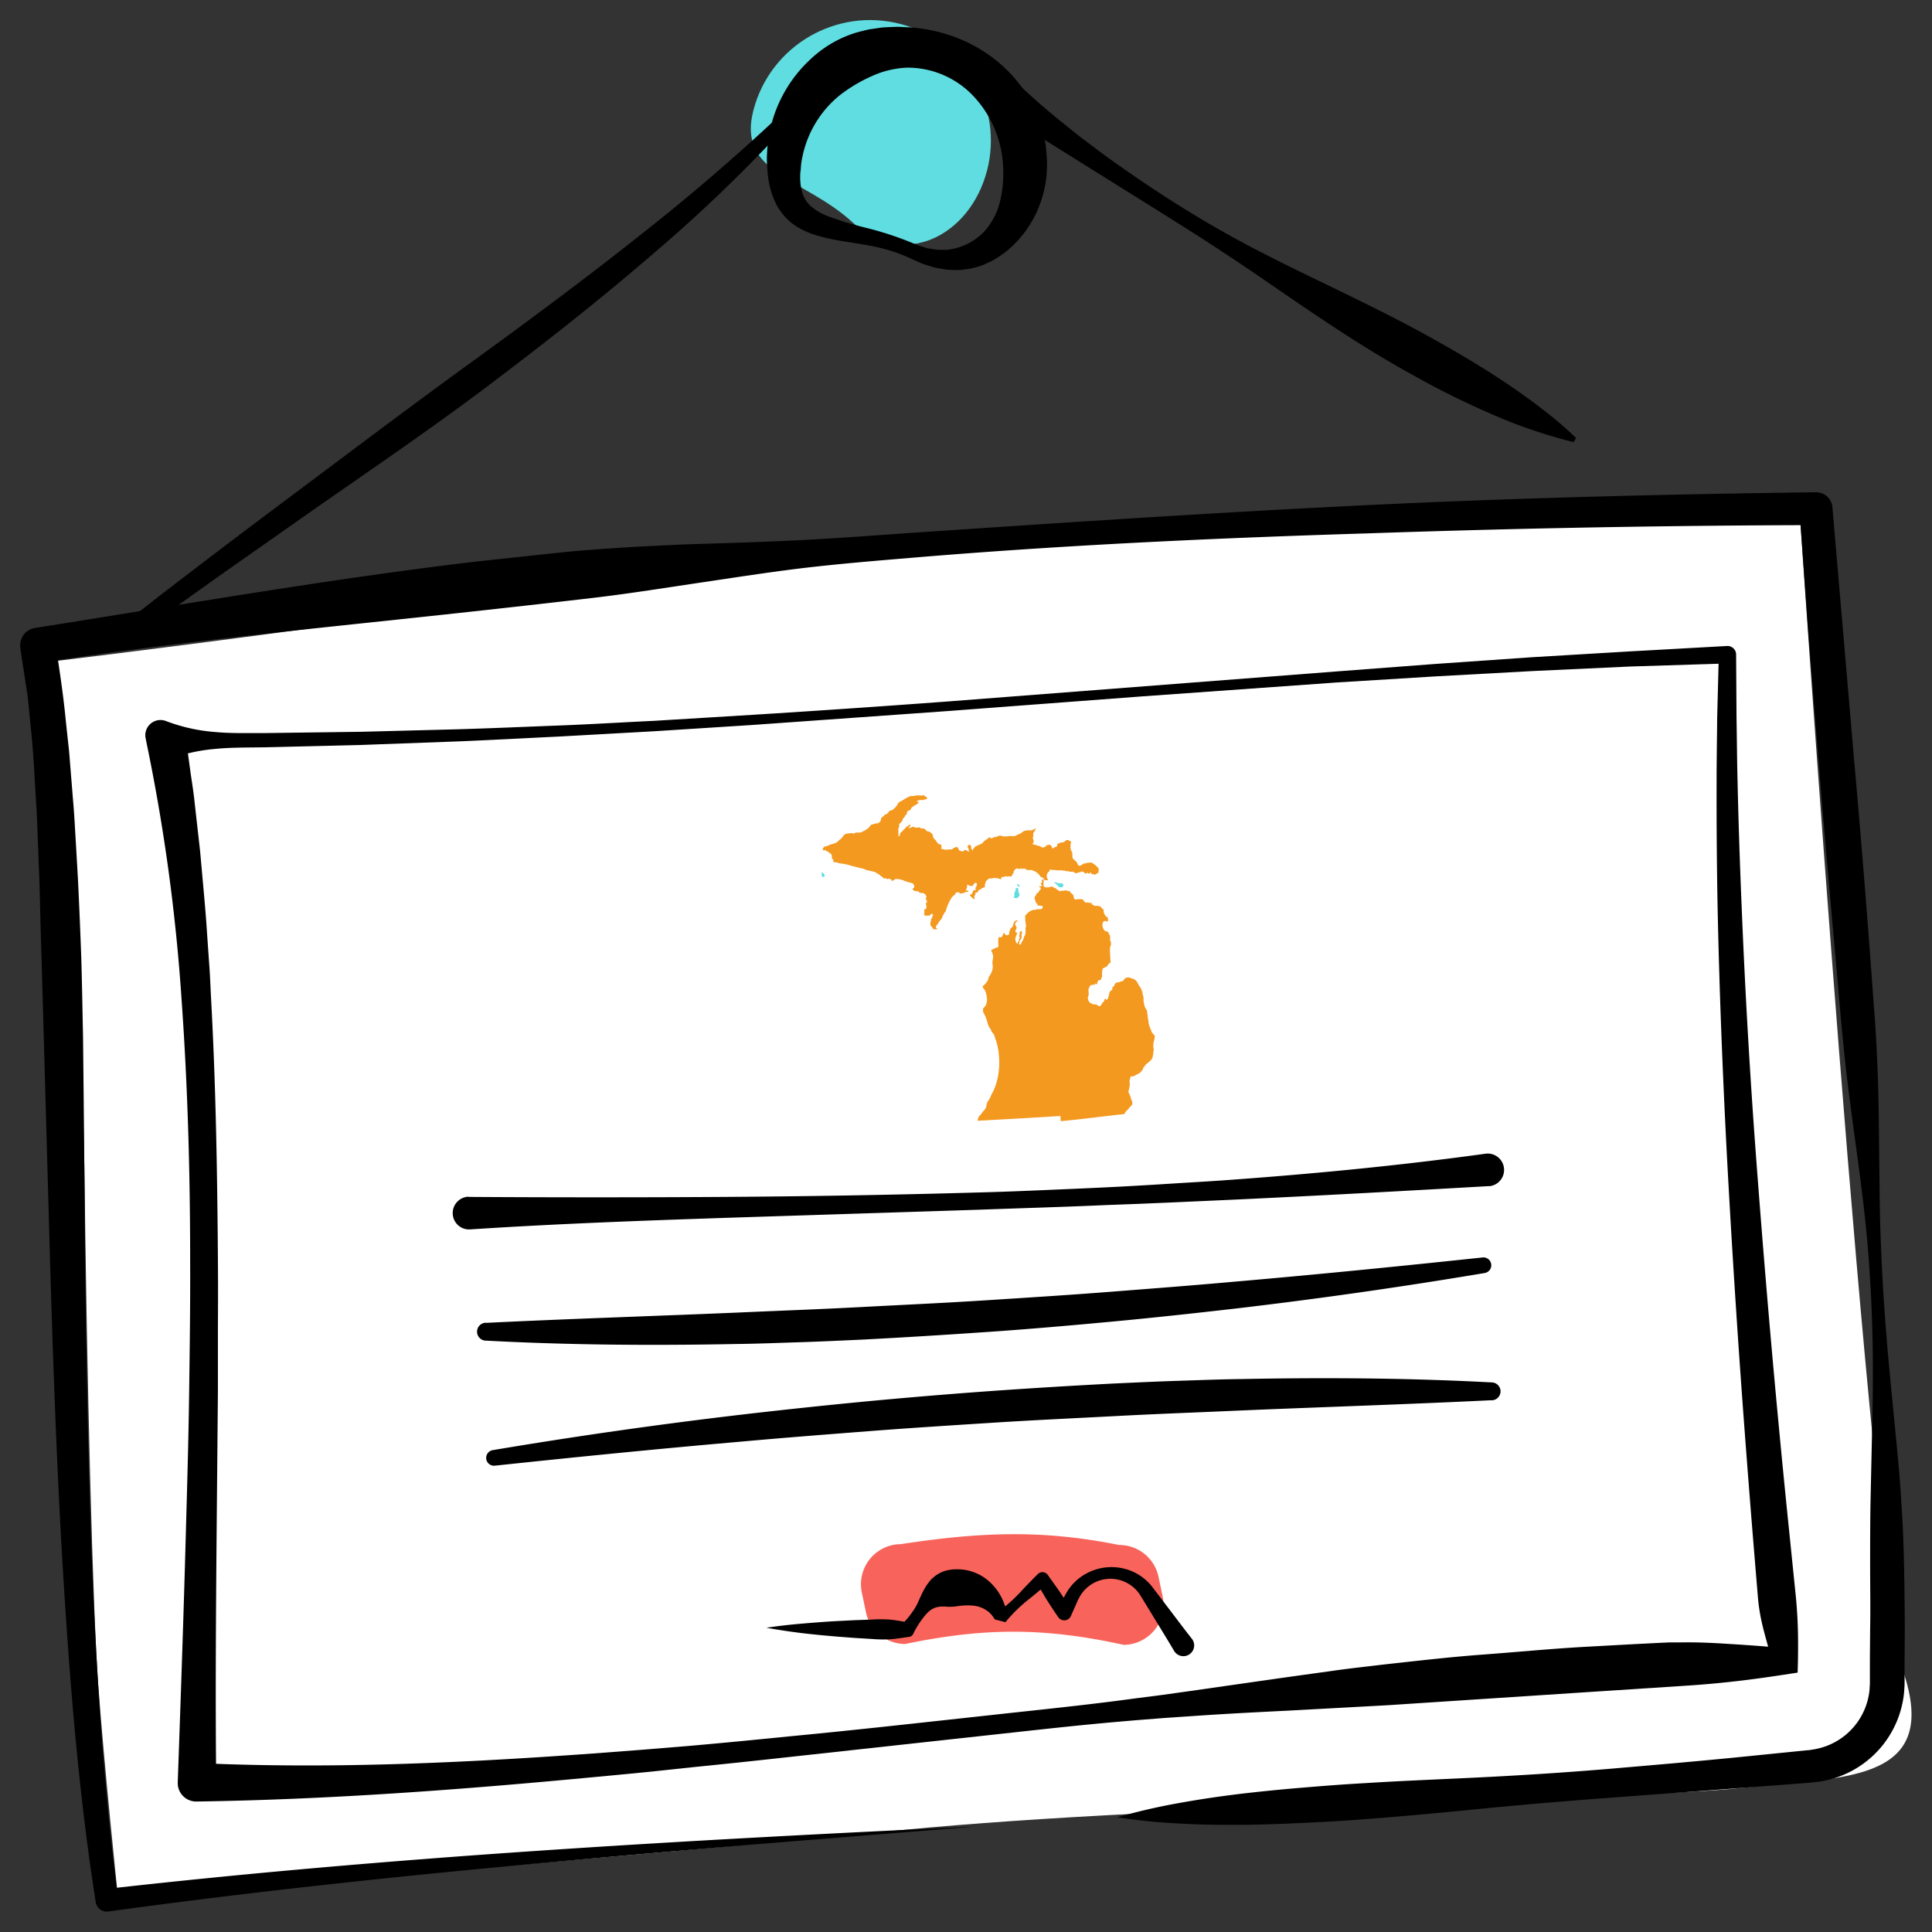 <svg xmlns="http://www.w3.org/2000/svg" xmlns:xlink="http://www.w3.org/1999/xlink" width="180" height="180"><rect width="100%" height="100%" fill="#333333" stroke="none"/><g transform="scale(.703)"><svg xmlns="http://www.w3.org/2000/svg" width="256" height="256" fill="none"><path fill="#5FDDE0" d="M130.79 22.677c-2.239 8.536-10.992 13.08-17.757 6.83-6.504-5.991-15.414-6.392-13.176-14.928C102.101 6.043 110.85.941 119.391 3.19c8.542 2.242 13.648 10.984 11.399 19.515v-.027z"/><path fill="#fff" d="M238.487 67.56s-103.475.152-138.983 6.738C63.997 80.89 5.38 87.845 5.38 87.845s5.447 38.087 5.8 66.782c.346 28.696 1.1 58.383 1.832 68.554.731 10.172 2.644 28.441 2.644 28.441s67.134-5.513 103.855-9.088c36.727-3.575 98.375-4.111 111.248-5.579 12.873-1.468 26.222-.412 21.658-14.873-4.569-14.462-13.929-154.522-13.929-154.522z"/><path fill="#000" d="M129.402 242.062l-28.824 2.324c-9.605.796-19.204 1.636-28.803 2.524-19.187 1.766-38.352 3.791-57.42 6.418a1.483 1.483 0 01-1.675-1.251v-.032c-2.168-13.801-3.317-27.699-4.195-41.592-.878-13.893-1.382-27.802-1.805-41.706l-1.17-41.629c-.125-3.461-.185-6.922-.288-10.378l-.2-5.178c-.071-1.728-.114-3.455-.234-5.172-.216-3.44-.357-6.89-.742-10.291l-.25-2.562-.13-1.278-.2-1.262-.77-5.043v-.07a2.34 2.34 0 011.952-2.665c19.512-3.071 38.975-6.5 58.607-8.813l7.366-.79c2.455-.26 4.91-.542 7.371-.726 2.461-.184 4.927-.358 7.399-.482 2.471-.125 4.937-.255 7.409-.325 4.943-.146 9.886-.309 14.813-.58 4.927-.27 9.849-.666 14.77-.99 19.691-1.322 39.382-2.633 59.079-3.581 19.697-.948 39.448-1.435 59.188-1.695a2.166 2.166 0 012.2 1.988v.043l2.824 32.888a1859.143 1859.143 0 012.65 32.968c.445 5.498.64 11.017.689 16.542l.087 8.287c.027 2.762.103 5.519.233 8.276.227 5.514.655 11.011 1.181 16.509l.802 8.254c.271 2.752.515 5.509.678 8.271.379 5.519.401 11.054.45 16.59l-.033 4.154v3.115c0 .352-.043.812-.07 1.213a13.225 13.225 0 01-8.716 11.152c-.78.276-1.582.482-2.395.612l-.613.081c-.206 0-.417.054-.575.065l-1.029.081-8.261.629-16.515 1.235c-5.501.4-11.002.861-16.498 1.381-5.496.541-10.987 1.083-16.494 1.495-2.748.216-5.507.379-8.26.509s-5.512.244-8.277.265c-2.764.022-5.528 0-8.303-.168a79.965 79.965 0 01-8.342-.828 81.056 81.056 0 018.168-1.885c2.711-.493 5.469-.899 8.212-1.23a234.96 234.96 0 018.233-.818c2.748-.232 5.496-.444 8.249-.595 5.502-.347 11.014-.542 16.521-.829 5.507-.287 11.003-.65 16.493-1.121 5.491-.471 10.981-.943 16.467-1.49l8.222-.828 1.03-.103c.184 0 .309-.038.45-.06l.411-.065a9.511 9.511 0 001.594-.444 8.87 8.87 0 005.659-7.469c0-.287.043-.515.043-.85v-3.088l.032-4.116c.055-2.741 0-5.487 0-8.233 0-2.746.001-5.492.044-8.243l.179-8.255c.059-2.751.146-5.508.135-8.265a197.194 197.194 0 00-.585-16.509c-.417-5.492-1.171-10.963-1.924-16.428-.358-2.708-.738-5.465-1.046-8.205-.309-2.741-.57-5.476-.808-8.222-.959-10.974-1.984-21.947-2.856-32.937l-1.317-16.487-1.182-16.509 2.206 2.031c-19.691.05-39.388.407-59.079 1.084-19.686.6-39.372 1.495-59.003 3.098-4.906.411-9.816.801-14.711 1.343-4.894.542-9.756 1.31-14.634 2.031-4.878.72-9.756 1.511-14.634 2.085a1919.94 1919.94 0 01-14.634 1.658c-19.55 2.166-39.166 3.937-58.619 6.954l1.94-2.735c.543 3.504 1.085 7.041 1.41 10.502l.282 2.622c.108.872.184 1.744.249 2.616l.423 5.232c.157 1.744.244 3.483.347 5.227l.303 5.226c.168 3.483.315 6.96.44 10.443.107 3.477.156 6.955.232 10.432l.109 10.426.195 20.826c.162 13.876.417 27.742 1.019 41.586.601 13.844 1.544 27.666 3.322 41.375l-1.67-1.273c19.188-2.166 38.424-3.791 57.665-5.091 19.242-1.3 38.499-2.302 57.757-3.196z"/><path fill="#000" d="M238.237 221.67c-2.314.358-4.731.726-7.219 1.029-2.488.303-5.03.542-7.556.704l-13.317.867-26.239 1.722-13.149.715c-4.385.217-8.775.444-13.16.753l-3.29.222-3.285.26c-2.189.179-4.379.374-6.563.585-4.374.428-8.737.921-13.106 1.398l-26.212 2.87c-4.368.482-8.742.953-13.116 1.387l-6.564.693-6.57.628c-17.522 1.663-35.11 2.99-52.834 3.25a2.441 2.441 0 01-2.5-2.372V236.18c.413-11.536.809-23.062 1.117-34.583.163-5.757.32-11.515.396-17.272.076-5.758.157-11.51.13-17.262 0-11.504-.314-23.003-1.127-34.448a248.218 248.218 0 00-4.613-33.976l-.162-.818a2.01 2.01 0 012.71-2.258 23.076 23.076 0 006.466 1.446c2.168.206 4.336.135 6.472.146l12.943-.173 12.943-.336c4.336-.13 8.623-.32 12.938-.482 4.314-.163 8.623-.428 12.932-.634l12.949-.79c8.618-.537 17.23-1.127 25.843-1.766l51.67-3.992 12.921-.98 12.933-.9 12.916-.769 12.948-.72a1.143 1.143 0 011.203 1.078v.108l.055 8.325c.049 2.773.065 5.552.135 8.325.125 5.551.309 11.098.542 16.639a974.886 974.886 0 001.913 33.25c.83 11.076 1.746 22.142 2.781 33.202.515 5.53 1.057 11.06 1.626 16.585l.856 8.395a63.8 63.8 0 01.293 5.129c.027 1.717.006 3.407-.049 5.021zm-3.908-3.439c-.319-1.154-.623-2.232-.856-3.283a24.974 24.974 0 01-.493-3.173l-.678-8.217c-.45-5.546-.878-11.098-1.29-16.65a1709.067 1709.067 0 01-2.124-33.337c-.586-11.125-1.025-22.255-1.258-33.397a782.352 782.352 0 01-.13-16.714c0-2.784.054-5.574.076-8.358l.217-8.357 1.208 1.18-12.937.407-12.933.601-12.927.71-12.927.796-25.843 1.847-25.837 1.95-25.849 1.841-12.948.829-12.944.72c-4.336.206-8.628.444-12.948.623l-12.954.477-12.965.314c-2.168.038-4.336 0-6.504.216a23.573 23.573 0 00-6.504 1.512l2.623-3.093.596 4.333c.195 1.446.45 2.881.591 4.333l.488 4.333.244 2.167.195 2.166c.255 2.892.542 5.779.72 8.666l.304 4.333c.109 1.446.152 2.892.233 4.333.63 11.564.824 23.128.905 34.664.022 2.887.022 5.78 0 8.667v8.666l-.157 17.321c-.103 11.531-.19 23.057-.07 34.572l-2.499-2.578c17.431.802 34.981 0 52.472-1.267l6.564-.499 6.558-.541c4.374-.385 8.743-.813 13.111-1.252 8.743-.834 17.475-1.819 26.212-2.767 4.369-.482 8.737-.932 13.106-1.446 2.168-.255 4.347-.531 6.542-.829l3.252-.417 3.252-.455 13.073-1.869 6.542-.91c2.168-.308 4.374-.541 6.559-.807 4.379-.482 8.753-.991 13.149-1.316 4.396-.325 8.78-.753 13.182-1.007l6.601-.363 3.301-.168 1.626-.076h1.442c1.864-.032 3.718.038 5.615.152 1.897.113 3.941.249 6.016.417zM138.752 21.218a15.274 15.274 0 01-1.366 6.9 14.59 14.59 0 01-4.379 5.482c-.504.325-.981.677-1.502.953l-.807.38a4.518 4.518 0 01-.824.325 8.85 8.85 0 01-1.713.411l-.867.108c-.287.017-.58.017-.867 0l-.857-.027c-.282-.032-.542-.092-.834-.135l-.824-.146a23.196 23.196 0 01-.792-.244l-.78-.244c-.255-.086-.499-.211-.743-.32-.482-.221-1.013-.433-1.409-.633a23.113 23.113 0 00-5.528-1.576c-1.924-.368-3.908-.542-5.995-1.132a10.967 10.967 0 01-3.182-1.354 7.822 7.822 0 01-2.574-2.828 10.927 10.927 0 01-1.084-3.482 7.32 7.32 0 01-.098-.85l-.065-.846a12.7 12.7 0 010-1.7 17.931 17.931 0 015.702-12.36 15.27 15.27 0 016.082-3.57 37.748 37.748 0 011.718-.433l1.745-.254c.585-.038 1.171-.06 1.745-.082.575-.021 1.16.038 1.74.054 2.309.136 4.58.65 6.727 1.517a19.528 19.528 0 015.842 3.683 18.322 18.322 0 014.152 5.595 18.505 18.505 0 011.176 3.315c.109.574.244 1.148.326 1.733l.135 1.76zm-5.848.32a14.532 14.532 0 00-3.838-8.736 11.968 11.968 0 00-8.84-3.835c-1.637.065-3.246.45-4.732 1.143a20.516 20.516 0 00-4.103 2.437 14.106 14.106 0 00-5.046 8.227c-.097.417-.162.84-.2 1.262 0 .417-.109.872-.093 1.273-.027.77.071 1.533.288 2.27a3.926 3.926 0 001.122 1.749c.639.536 1.355.97 2.13 1.278a49.76 49.76 0 005.561 1.68c1.984.508 3.929 1.158 5.827 1.938.439.19.888.352 1.344.488.216.065.428.151.65.2l.661.103c.223.033.439.07.656.092H125.592l.629-.114a7.91 7.91 0 004.211-2.302 9.2 9.2 0 002.168-4.29c.347-1.592.45-3.233.304-4.863z"/><path fill="#000" d="M15.683 83.247l5.729-4.496 5.783-4.425c3.864-2.94 7.74-5.86 11.626-8.763 7.772-5.807 15.502-11.656 23.339-17.332 7.838-5.677 15.61-11.445 23.15-17.446a275.766 275.766 0 0021.777-19.082l.846.78a196.104 196.104 0 01-20.721 20.582c-7.355 6.391-15.014 12.403-22.765 18.242-7.75 5.839-15.805 11.282-23.745 16.84l-11.903 8.357-11.826 8.444-1.29-1.701zM208.557 58.596a66.829 66.829 0 01-10.954-3.748 110.297 110.297 0 01-10.244-5.08c-6.689-3.662-13.009-7.995-19.301-12.322a331.356 331.356 0 00-9.534-6.337c-3.214-2.048-6.466-4.073-9.691-6.083l-9.73-6.082c-1.626-.997-3.252-2.053-4.878-3.055-1.626-1.002-3.252-2.07-4.943-3.05l3.252-4.062a93.724 93.724 0 008.407 7.583c.732.601 1.474 1.192 2.217 1.777l2.271 1.711c1.512 1.143 3.068 2.226 4.629 3.304a162.973 162.973 0 009.577 6.142c1.626.97 3.29 1.89 4.959 2.8 1.67.91 3.377 1.75 5.063 2.617 6.813 3.385 13.745 6.532 20.363 10.253 3.317 1.841 6.585 3.791 9.756 5.92 1.583 1.083 3.133 2.166 4.661 3.363a50.901 50.901 0 014.434 3.791l-.314.558z"/><path fill="#F8645B" d="M119.396 204.643c10.997-1.69 19.095-1.864 28.922.113a5.313 5.313 0 015.23 4.268l.542 2.584a5.311 5.311 0 01-5.187 6.38c-10.461-2.302-18.428-2.296-28.922-.114a5.322 5.322 0 01-5.225-4.246l-.542-2.583a5.315 5.315 0 014.114-6.289c.353-.07.71-.108 1.068-.113z"/><path fill="#000" d="M101.569 215.723a71.326 71.326 0 014.667-.542c1.556-.135 3.111-.254 4.661-.341l2.331-.119 2.331-.082a16.776 16.776 0 012.33 0c.775.065 1.551.223 2.326.347l-.792.395a11.709 11.709 0 001.886-2.35c.488-.78.846-2.096 1.702-3.223.109-.141.217-.282.331-.422.114-.141.255-.244.396-.358a3.64 3.64 0 01.894-.59 3.56 3.56 0 011.014-.347c.357-.076.72-.114 1.084-.114a6.336 6.336 0 013.918 1.246 7.23 7.23 0 012.347 3.077c.109.292.217.574.304.855l.211.856v.038l-1.42-.363h.038l.081-.054.152-.108.309-.222c.206-.152.406-.304.602-.461a19.99 19.99 0 002.168-2.069 81.039 81.039 0 012.108-2.166.865.865 0 011.317.119l.038.054c.504.726 1.035 1.441 1.534 2.167.499.725.959 1.489 1.426 2.242l-1.702.103.661-1.262.336-.628c.114-.212.276-.461.412-.688a6.679 6.679 0 012.385-2.167 6.97 6.97 0 016.238-.233 6.85 6.85 0 012.553 2.042l1.735 2.286c1.159 1.511 2.292 3.044 3.474 4.539a1.423 1.423 0 01-.239 2.004 1.43 1.43 0 01-2.119-.401c-.959-1.625-1.967-3.25-2.954-4.875l-1.485-2.426a4.564 4.564 0 00-1.718-1.652 4.67 4.67 0 00-6.353 1.793c-.005.016-.016.027-.021.043-.092.189-.184.341-.277.542l-.287.655-.58 1.305a.958.958 0 01-1.263.493.931.931 0 01-.412-.341l-.032-.043a69.176 69.176 0 01-1.464-2.221c-.471-.753-.894-1.533-1.349-2.291l1.355.168c-.759.66-1.523 1.31-2.309 1.939a20.646 20.646 0 00-2.233 2.02c-.174.184-.342.368-.504.542l-.244.292-.119.146-.06.076-.027.038-1.426-.368a18.263 18.263 0 00-.363-.542 5.701 5.701 0 00-.444-.449 3.871 3.871 0 00-2.125-.84 8.387 8.387 0 00-1.913.065 2.968 2.968 0 00-.434.065c-.146 0-.287.027-.444.027h-.244a1.808 1.808 0 01-.255 0c-.087 0-.184 0-.282-.032h-.612c-.109 0-.206.027-.315.043a2.023 2.023 0 00-.639.184 2.515 2.515 0 00-.586.363 5.136 5.136 0 00-.542.542 12.017 12.017 0 00-1.626 2.524.657.657 0 01-.493.357l-.298.043c-.78.109-1.556.244-2.331.288a17.77 17.77 0 01-2.33-.044l-2.326-.141-2.325-.178c-1.55-.13-3.1-.277-4.65-.461a84.805 84.805 0 01-4.689-.709zM62.192 158.626c11.274.071 22.531.071 33.778 0a1522.07 1522.07 0 0033.724-.59c2.807-.071 5.615-.184 8.423-.303 2.807-.12 5.615-.239 8.423-.374 2.807-.136 5.609-.298 8.411-.477 2.803-.179 5.61-.33 8.407-.541 11.203-.818 22.391-1.907 33.513-3.44a2.167 2.167 0 11.59 4.295h-.173c-11.268.645-22.521 1.268-33.773 1.793l-8.439.379-4.217.179-4.222.157c-5.626.255-11.252.412-16.878.618l-33.746 1.083c-11.247.379-22.488.791-33.702 1.527a2.168 2.168 0 01-2.309-2.02 2.176 2.176 0 012.027-2.313l.163.027zM197.663 185.57c-11.041.542-22.071.889-33.09 1.354-5.512.25-11.019.445-16.526.737s-11.014.542-16.52.894c-5.507.352-11.009.698-16.51 1.126-5.501.428-10.997.851-16.493 1.349-10.992.953-21.979 2.047-32.966 3.217a1.04 1.04 0 01-.281-2.058 670.533 670.533 0 0132.883-4.696 800.525 800.525 0 0116.526-1.755 734.41 734.41 0 0116.564-1.381 851.94 851.94 0 0116.591-1.013c2.77-.124 5.534-.26 8.304-.346 2.769-.087 5.534-.201 8.309-.233 11.078-.217 22.162-.147 33.225.444a1.186 1.186 0 110 2.372l-.016-.011zM64.414 175.318c11.041-.542 22.07-.888 33.09-1.354 5.512-.249 11.019-.444 16.526-.737 5.507-.292 11.014-.541 16.52-.893 5.507-.353 11.009-.699 16.51-1.127 5.501-.428 10.997-.85 16.493-1.343 10.992-.954 21.979-2.048 32.965-3.218a1.041 1.041 0 01.282 2.059 670.403 670.403 0 01-32.884 4.696c-5.501.633-11.008 1.234-16.526 1.749-5.517.515-11.029.997-16.553 1.376-5.523.379-11.056.726-16.59 1.013-2.77.124-5.534.26-8.304.346-2.77.087-5.534.201-8.31.233-11.078.217-22.162.146-33.224-.444a1.186 1.186 0 110-2.372l.005.016z"/><g clip-path="url(#clip0_8392_66454)"><path fill="#F3991F" d="M109.058 112.673a.533.533 0 00.367-.017c.045.027.027.12.072.147.046.027.134.02.19.043.056.023.05.06.088.08.169.099.4.257.455.416.034.101.011.231.017.367.006.135.142.129.18.245.014.088.018.178.012.267.13.049.268.071.407.066.129.02.246.088.373.119.126.031.302.037.454.063.255.048.499.084.741.15.096.025.19.061.29.09.409.117.828.197 1.226.311.208.06.422.083.612.156.082.029.144.081.222.107.272.09.563.117.835.197.176.037.348.092.514.164.067.049.13.102.19.16.08.048.172.062.24.106.068.045.124.149.212.207.087.059.112.05.157.077.045.028.156.199.245.224.09.025.172-.026.249-.011.078.015.123.115.226.111a.365.365 0 01.457.045c.05.053.058.144.125.163.178.043.307-.19.459-.223.095-.017.191-.021.286-.013.258.042.512.098.764.167.207.189.606.164.808.331a.426.426 0 01.371.085c.094.048.13.035.173.092.043.056.005.106.04.167.036.06.07.088.072.132.01.209-.269.218-.214.447a.73.73 0 00.665.186c.069.049.129.11.177.179.132-.006.188.098.321.103.04-.002-.005-.099.066-.069.153.063.302.135.447.214a.912.912 0 00.149.295c-.015.074-.091.088-.06.204.001.03-.027.06-.082.055.062.082.086.202.166.261.014.1.018.202.014.304l-.118.005c-.045.219.072.364.071.5-.001.136-.055.171-.035.273a1.8 1.8 0 01-.311.183c.023.113.085.183.079.297.002.037-.041.068-.046.105-.006.037.037.175.012.268.111.017.155.11.273.123.134-.124.337-.015.467-.073.129-.057.131-.266.309-.234a.29.29 0 01.04.152c.032-.001.101-.03.089.029-.012.06-.06.124-.094.188s-.041.149-.075.224c-.033.075-.09.107-.109.17-.019.063.007.157-.022.239-.03.083-.058.113-.059.168-.012.126.013.271.019.422.097.102.257.142.266.354.07-.003.122.105.226.126.135.001.269-.005.403-.018-.002-.041-.094-.136-.161-.162.037-.064-.056-.093-.04-.149.016-.055.062-.094.058-.171.175-.114.249-.331.384-.52.157-.169.298-.352.419-.548.02-.052-.005-.114.025-.17.031-.056.05-.043.063-.069.07-.156.153-.306.248-.448.041-.061.102-.096.128-.16.027-.064.029-.17.055-.252.025-.082.058-.164.088-.239.113-.306.244-.605.392-.895.062-.106.138-.208.192-.295.055-.087.019-.085.043-.12.051-.05.105-.098.162-.143.095-.089.157-.183.277-.211-.006-.131.09-.184.137-.277.048-.094.366-.043.435-.053a.28.28 0 01.044.167 2.73 2.73 0 00.699-.135c.051-.002.032-.101.079-.121.054.074.144.03.201-.009.026.09.166.018.202-.01a.24.24 0 00-.158-.161c-.065.032-.048.075-.047.101-.003-.055-.091-.055-.104-.113-.011-.241.221-.377.09-.591.048-.079.082-.14.159-.143.077-.004.142.144.228.173.148-.047.265.01.422-.001a.422.422 0 01.202-.328c.046-.039.072-.099.131-.105.132-.006.167.117.212.225-.065.098-.056.226-.103.324-.047.097-.139.094-.127.189.012.095.113.054.092.165-.088.077-.253.081-.361.134-.07.135-.12.279-.149.429-.031-.032-.063.002-.032.034a.484.484 0 00-.249.096c-.027.199.163.264.255.355.092.092.201.219.349.256a2.235 2.235 0 00-.056-.438.332.332 0 00.15-.41.53.53 0 01.363-.083.324.324 0 00-.008-.169c.074-.157.281-.196.443-.273.018-.162.32-.154.458-.256.016-.122.016-.245.002-.367a.562.562 0 00.119-.372c.163-.122.283-.38.568-.412.063-.003.123.028.189.025.066-.003.154-.066.227-.077.374-.019.747.049 1.089.2-.075-.11-.01-.212.037-.302a.889.889 0 01.365-.05c.033-.002.03-.067.081-.07a.62.62 0 01.337.051c.145-.106.326-.015.505-.023.06-.124.198-.332.279-.486.044-.076.027-.137.06-.22.088-.235.424-.511.692-.266.065-.025.103-.082.183-.093.08-.011.123.035.218.038a2.25 2.25 0 01.367-.017c.108.032.186.146.312.173.215.042.44-.02.64.019.067.015.121.082.188.112.068.03.141.02.189.039.049.02.047.061.088.081.074.035.143.078.208.126.089.091.182.178.28.259.029.157.191.164.216.324.12-.027.132.064.238.055.037.098.176.081.178.213-.019.067-.152.036-.186.008-.181.063-.067.234-.097.372-.031.137-.105.111-.128.174-.023.064.003.059.004.099.002.04.105.047.123.112a.171.171 0 01-.013.084.173.173 0 01-.05.069 1.802 1.802 0 00-.365.05c.026.083.16.048.221.093.003.055.044.071.074.099a.507.507 0 01-.091.254c-.028.034-.086.04-.114.075-.052.092-.093.19-.122.292-.074.003-.137.054-.217.076-.066.08-.072.201-.137.307-.064.106-.126.116-.141.193-.012.107-.007.214.014.319.023.057.049.112.078.165.025.073.007.162.042.2.035.039.053.042.069.063.015.022.001.041.02.051.051.071.121.141.16.194.039.054-.062.106.007.151.228-.028.461.001.675.086a.322.322 0 01-.049.24.322.322 0 01-.202.139c-.141.028-.335-.022-.52.023-.077.004-.155.048-.232.062a1.703 1.703 0 00-.47.07c-.033.001-.042.056-.062.087a.312.312 0 00-.136.006c-.16.124-.311.26-.451.406-.063.062-.15.098-.179.177a1.832 1.832 0 00-.012.456 2.51 2.51 0 00.046.526c.033.164.037.336.055.5.003.066-.066.069-.063.139-.006.426.065.94-.196 1.169.01.22-.137.296-.131.512-.096.063-.1.148-.193.193.007.161-.082.227-.136.329l-.162.055a.936.936 0 01-.077-.147s.092-.004.081-.07c-.064-.364.247-.466.288-.688a2.328 2.328 0 00-.015-.334c-.004-.098.061-.186.02-.287.118-.06.044-.251-.046-.284a.454.454 0 00-.196.126c.006.14-.052.234-.016.368a.276.276 0 00-.075.205c.003.07.051.083.09.132.039.05-.067.143-.108.207.044.321-.196.376-.19.662-.046-.035-.095-.069-.137-.108a1.33 1.33 0 01-.163-.513c-.014-.312.279-.575.213-.884-.222.033-.245-.223-.133-.331-.031-.127.06-.142.075-.224a.448.448 0 00-.012-.249.367.367 0 01.139-.663c-.003-.074.04-.094.025-.17-.119.035-.225.135-.363.082-.023.134-.144.231-.188.376-.045.145-.046.299-.146.425-.101.126-.166.14-.261.232.027.043.002.051-.029.101-.031.049.004.073.005.102.001.029-.122.149-.14.241-.017.093.038.171.012.253a.345.345 0 01-.414.169c-.146-.048-.169-.238-.316-.323a1.241 1.241 0 00-.089.309c-.103.063-.103.225-.203.295-.16.037-.26-.061-.388.018a4.391 4.391 0 00-.013 1.179c-.063.051-.084.162-.174.191-.091.03-.121.006-.203-.023-.135.182-.428.21-.589.364.006.143.103.252.148.36.059.15.095.308.106.469a4.498 4.498 0 01-.088.643c-.02.294.052.574.039.857a2.272 2.272 0 01-.36.956c-.054.101-.135.19-.171.279-.036.09-.054.271-.101.372a2.334 2.334 0 01-.718.833c.025.135.09.26.185.358.155.197.258.43.299.677.03.167.07.32.093.517a1.86 1.86 0 01-.098.83 1.417 1.417 0 01-.107.222c-.061.109-.271.247-.302.38-.024.152-.017.306.021.455.053.122.128.236.189.358.187.397.329.814.423 1.243.07.111.12.233.149.361.06.019.07.088.091.146.159.099.172.304.275.476.103.171.217.243.289.376.072.132.15.481.228.661.249.715.397 1.462.439 2.219a9.16 9.16 0 01-.067 2.238c-.056.42-.143.835-.263 1.242-.113.412-.276.787-.404 1.119a3.75 3.75 0 00-.383.778c-.064.127-.128.255-.199.376-.072.12-.177.232-.238.348a3.72 3.72 0 00-.128.56 1.584 1.584 0 01-.202.413c-.065.099-.172.159-.238.246a3.12 3.12 0 01-.189.28c-.227.26-.524.501-.497.948 3.661-.204 7.323-.4 10.957-.635l.031.688c2.859-.258 5.631-.649 8.436-.938.031-.126.166-.235.154-.345.086.048.036-.002.051-.002a6.91 6.91 0 00.51-.559c.172-.177.325-.276.344-.523.018-.246-.11-.398-.178-.597-.025-.072-.007-.161-.044-.233a6.385 6.385 0 01-.248-.613c-.024-.043-.064.036-.084.004.027-.116.061-.23.102-.342.02-.078.033-.157.04-.237.037-.151.063-.304.078-.459-.008-.179-.038-.365-.025-.553.014-.187.137-.373.162-.561.339.102.495-.082.725-.202.154-.06.301-.134.441-.222.115-.099.218-.211.308-.333a.945.945 0 00.201-.432.406.406 0 00.096-.052c.279-.57 1.069-.709 1.145-1.465.056-.28.093-.564.112-.849-.004-.074-.037-.149-.043-.215a3.208 3.208 0 01.059-.88c.097-.241.132-.503.101-.761a3.17 3.17 0 01-.355-.387c-.045-.086-.069-.206-.118-.314a4.365 4.365 0 01-.326-.962l-.012-.267c-.004-.092-.069-.228-.083-.363-.013-.136-.009-.213-.014-.319-.005-.106-.052-.167-.063-.25-.011-.084-.01-.228-.015-.337a1.462 1.462 0 00-.15-.295 1.77 1.77 0 01-.245-.627 2.948 2.948 0 01-.078-.922c-.063-.085-.035-.266-.115-.332.028-.368-.194-.644-.243-.914-.287-.258-.399-.694-.651-.998-.115-.028-.183-.131-.295-.188a7.053 7.053 0 01-.682-.223 2.976 2.976 0 00-.436.105.89.89 0 01-.224.23c.005.106-.08.11-.11.174l-.183.008c-.202.131-.443.19-.682.167a2.786 2.786 0 00-.253.331c-.031.057-.019.14-.061.186a.49.49 0 01-.198.094c.009.19.021.472-.214.461-.088.085-.111.225-.222.282.003.066.055.078.058.148-.1.067-.069.179-.107.309.001.022-.031.049-.044.087-.072.179-.059.395-.269.379-.088.004-.049-.104-.108-.116-.168.007-.145.197-.202.314-.057.116-.141.134-.21.226a2.99 2.99 0 01-.157.26c-.063.073-.156.191-.226.198-.069.006-.176-.088-.225-.111a.603.603 0 01-.171-.125 1.352 1.352 0 00-.305-.004 1.17 1.17 0 01-.707-.386 1.383 1.383 0 01-.146-.463c-.01-.206.098-.255.115-.443s-.015-.326-.022-.487l-.011-.234c.022-.166.193-.211.138-.373.064-.044.093-.115.158-.158.064-.043.267-.012.266-.115.055.082.188.017.256.058.04-.079.077-.165.174-.195.05.038.007.143.124.13.121-.16.054-.421.229-.532a.422.422 0 01.097-.037.647.647 0 00.233-.044c.037-.071-.007-.153.041-.24.047-.087.083-.096.095-.155a3.056 3.056 0 00-.019-.417c.015-.23.049-.457.102-.68.1-.035.194-.085.279-.149.101-.049.201-.09.313-.132a.734.734 0 01.441-.479l-.047-1.04a4.602 4.602 0 01.002-1.075c.018-.089.088-.17.106-.259.006-.134 0-.269-.019-.402-.159-.195-.072-.467-.102-.789a1.031 1.031 0 01-.208-.46c-.138-.133-.303-.118-.476-.213-.327-.18-.547-1.3.055-1.298.125-.006.151.099.308.085a.728.728 0 00-.026-.586c-.197-.046-.3-.222-.386-.405-.085-.183-.196-.358-.076-.551-.229-.103-.307-.378-.543-.478a1.682 1.682 0 00-.29-.071c-.16.01-.321 0-.478-.03a1.09 1.09 0 01-.14-.092c-.049-.031-.116-.043-.155-.096a.3.3 0 00-.056-.181.683.683 0 01-.496-.08c-.039.024-.071.051-.114.075-.072-.056-.163-.033-.238-.074-.075-.04-.063-.1-.122-.112-.116-.446-.703-.276-1.19-.25-.001-.029-.027-.036-.067-.03a.729.729 0 01-.141-.5c-.156-.213-.403-.32-.514-.582-.319.014-.564-.206-.861-.027-.139-.082-.329.015-.452.053a1.932 1.932 0 00-.359-.218c-.034-.094-.144-.104-.181-.194-.202.009-.293-.148-.447-.214l-.3.013c-.044.002.004.096-.048.069-.396.018-.923.137-.809-.433-.003-.059-.076-.041-.074-.096.001-.055.101-.027.098-.093-.003-.066-.086-.282-.017-.366.185.058.38.078.572.058-.006-.135-.124-.229-.148-.36a.76.76 0 01.365-.842c-.006-.129-.008-.176.075-.206.083-.029.178.044.27.058.093.014.14-.007.202-.009.213.008.37.06.557.055l.285-.013c.099-.005.296.042.439.05a.886.886 0 01.136-.007c.07-.003.139.06.205.076.067.015.096-.005.136-.007.191.014.371.086.54.093a1.28 1.28 0 01.205-.009c.174.029.294.177.427.197a.41.41 0 00.265-.078c.271-.013.385-.165.702-.135.002.044.047.057.056.1.155.019.17.191.346.186.063-.002-.006-.142.078-.139.085.004.094.043.135.064.042.02.1.021.139.059.146-.006.146-.168.331-.151a.245.245 0 00.007.169c.185.084.391.11.591.076.062-.021.113-.101.177-.144.064-.043.144-.058.182-.111-.009-.194.041-.314.009-.522a3.222 3.222 0 00-.7-.639 1.026 1.026 0 00-.294-.156 1.077 1.077 0 00-.233.029 2.446 2.446 0 00-.271.012 1.005 1.005 0 01-.452.087c-.204.108-.409.364-.721.286a4.45 4.45 0 00-.276-.508c-.155-.184-.38-.288-.477-.485-.097-.198-.024-.517-.087-.771-.004-.095-.111-.175-.148-.261a2.06 2.06 0 01.019-1.128c-.048-.082-.137-.093-.211-.126a.89.89 0 00-.237-.107c-.306-.033-.325.18-.509.259-.06.02-.122.036-.185.045a1.561 1.561 0 00-.432.1.63.63 0 00-.296.201.262.262 0 01-.104.291c-.228-.019-.331.22-.56.194-.048-.075-.006-.132-.009-.201a1.295 1.295 0 01-.199-.244.915.915 0 00-.579.092c-.072.268-.656.335-.775.068-.319.015-.521-.226-.901-.194-.064-.041-.083-.128-.077-.249.02-.045.128-.006.132-.072-.01-.216-.128-.398-.13-.6-.003-.081.052-.16.059-.238a2.772 2.772 0 01.013-.437c.144-.073.153-.268.251-.379.02-.052.089-.059.059-.153-.212.01-.358.196-.577.228-.219.032-.309-.026-.47-.011-.055.002-.124.031-.186.041-.061.01-.142.007-.201.01-.232.065-.405.286-.639.396-.119.049-.246.088-.36.148a1.935 1.935 0 01-.359.185 1.161 1.161 0 01-.338-.017c-.368-.02-.789.083-1.158.053-.136-.013-.254-.092-.371-.101-.277-.02-.423.14-.649.18l-.169.008c-.141.032-.278.181-.41.169-.133-.012-.158-.151-.278-.138-.059.003-.124.116-.177.159-.145.116-.335.209-.491.341-.095.089-.17.206-.273.284-.316.239-.758.285-1.017.55-.042.046-.047.105-.112.122-.065.11-.065.275-.222.297.014-.072.022-.145.023-.218-.061-.06-.111.06-.135.006-.025-.054-.008-.168.04-.255a1.524 1.524 0 00-.149-.279c-.15.006-.311.014-.342.151-.023.203.111.333.135.449.002.044-.018.103.006.15a.337.337 0 01.04.134c-.093.052-.135-.049-.192-.094-.128.006-.211-.126-.325-.117-.113.009-.136.076-.21.141-.086.03-.175.051-.265.064a.394.394 0 00-.329-.136c-.058-.236-.148-.437-.389-.488-.063.072-.18.089-.294.149-.115.06-.174.14-.264.181a.758.758 0 01-.3.013c-.213.01-.456.062-.623.029-.066.003-.138-.045-.204-.057-.067-.012-.092.004-.132.006-.104-.017-.144-.1-.181-.175-.036-.076.101-.042.083-.125a3.06 3.06 0 00-.103-.33c-.078-.018-.174-.017-.252-.039a.577.577 0 00-.174-.11c-.055-.177-.22-.24-.268-.425a.998.998 0 01-.359-.457c-.034-.094-.009-.201-.05-.298-.041-.098-.077-.081-.124-.131a1.301 1.301 0 00-.431-.281.39.39 0 00-.134.039.198.198 0 01-.053-.115c-.171-.043-.262-.274-.469-.316-.074.003-.182.034-.268.012-.085-.022-.091-.058-.125-.079a.539.539 0 00-.134-.06c-.134-.023-.311.037-.469.022-.159-.015-.269-.102-.372-.101-.223.01-.402.198-.614.146.074-.158.285-.193.248-.448-.256.03-.305.245-.541.292-.125.23-.351.35-.495.577a.655.655 0 00-.369.6c-.065.025-.176.166-.216.01-.04-.156.115-.053.111-.137-.004-.084-.078-.106-.093-.183a1.623 1.623 0 01.02-.287c-.005-.114-.029-.248-.015-.333.015-.085.109-.193.12-.277.01-.085-.034-.245.003-.335.036-.089.138-.101.213-.163a.525.525 0 01.222-.279c.002-.091.016-.181.039-.269a.842.842 0 00.345-.489c.084-.004.122-.061.183-.093-.028-.127.074-.213.018-.32.081-.004.072-.106.13-.138.126.027.23-.103.36-.134a.594.594 0 01.383-.458c.04-.028.016-.071.03-.082.084-.004.197-.108.332-.118.063-.143.272-.159.304-.333a1.3 1.3 0 01-.239-.184c.202-.077.416-.121.632-.132a.62.62 0 01.12.046c.194-.087.404-.136.617-.145-.006-.125-.035-.131-.044-.252-.077-.062-.196-.112-.276-.17-.08-.059-.055-.071-.088-.081-.105-.035-.18.008-.304.014-.213.013-.46-.023-.691-.013-.128.006-.257.075-.381.084-.125.009-.327-.007-.455.021-.127.027-.228.149-.361.119a.759.759 0 01-.162.158c-.062.002-.072.032-.135.024a.613.613 0 01-.241.18c-.104.056-.178.111-.279.163-.132.05-.253.124-.357.218a4.675 4.675 0 00-.267.431c-.034.049-.102.096-.157.161-.056.065-.143.172-.193.211-.149.102-.27.273-.529.226-.123.123-.236.304-.37.42a.41.41 0 01-.281.112.6.6 0 00-.173.229.625.625 0 00-.353.317c-.049.123-.015.228-.07.322a.734.734 0 01-.353.288c-.1.023-.201.039-.303.047-.2.042-.409.117-.631.179a3.488 3.488 0 01-.318.418 5.112 5.112 0 01-.869.51.895.895 0 01-.18.077c-.215.04-.456-.026-.637.03-.112.034-.186.111-.285.112-.099 0-.116-.05-.201-.057a3.23 3.23 0 00-.537.057l-.187.009a.728.728 0 00-.437.306c-.08.11-.166.216-.257.316a3.56 3.56 0 01-.389.337c-.084.074-.154.154-.225.212-.071.059-.105.035-.181.06-.076.026-.064.04-.1.052-.242.088-.511.148-.724.235-.075.033-.131.087-.196.112a2.801 2.801 0 00-.433.1c-.092.056-.276.292-.199.465z"/><path fill="#5FDDE0" d="M109.272 115.911c-.135-.075-.158-.331-.379-.27l.023.506c.04.079.22.074.321.037a.317.317 0 00.035-.273zM140.906 117.164c-.117.005-.148-.1-.241-.125-.295.113-.535-.078-.812-.099-.002-.047-.11-.09-.118-.027.066-.003.005.106.04.148.076-.003.068.045.137.027.042.053.096.098.138.148.043.049.002.036.003.047a.77.77 0 00.122.098c.032-.002.109-.005.12.06.01.066-.085.004-.062.088.131.063.368.019.474.095.045-.049.148-.047.109-.173l.103-.005-.013-.282zM134.947 117.52c.103-.005.141-.047.218-.061l-.004-.07c-.131-.06-.168-.224-.376-.218-.028.035.005.11.007.169.056.024.113.043.172.058.05.064-.059.072-.017.122zM134.8 119.039c.128-.168.356-.237.312-.569a.465.465 0 01-.132-.313 1.107 1.107 0 00-.068-.364c-.003-.062.077-.004.066-.069-.01-.066-.277-.046-.367-.002a.797.797 0 01-.189.596c.039.21.019.427-.056.627.071.117.307.059.434.094z"/></g><defs><clipPath id="clip0_8392_66454"><path fill="#fff" d="M0 0h44v44H0z" transform="rotate(-2.609 2382.17 -2318.999)"/></clipPath></defs></svg></g></svg>